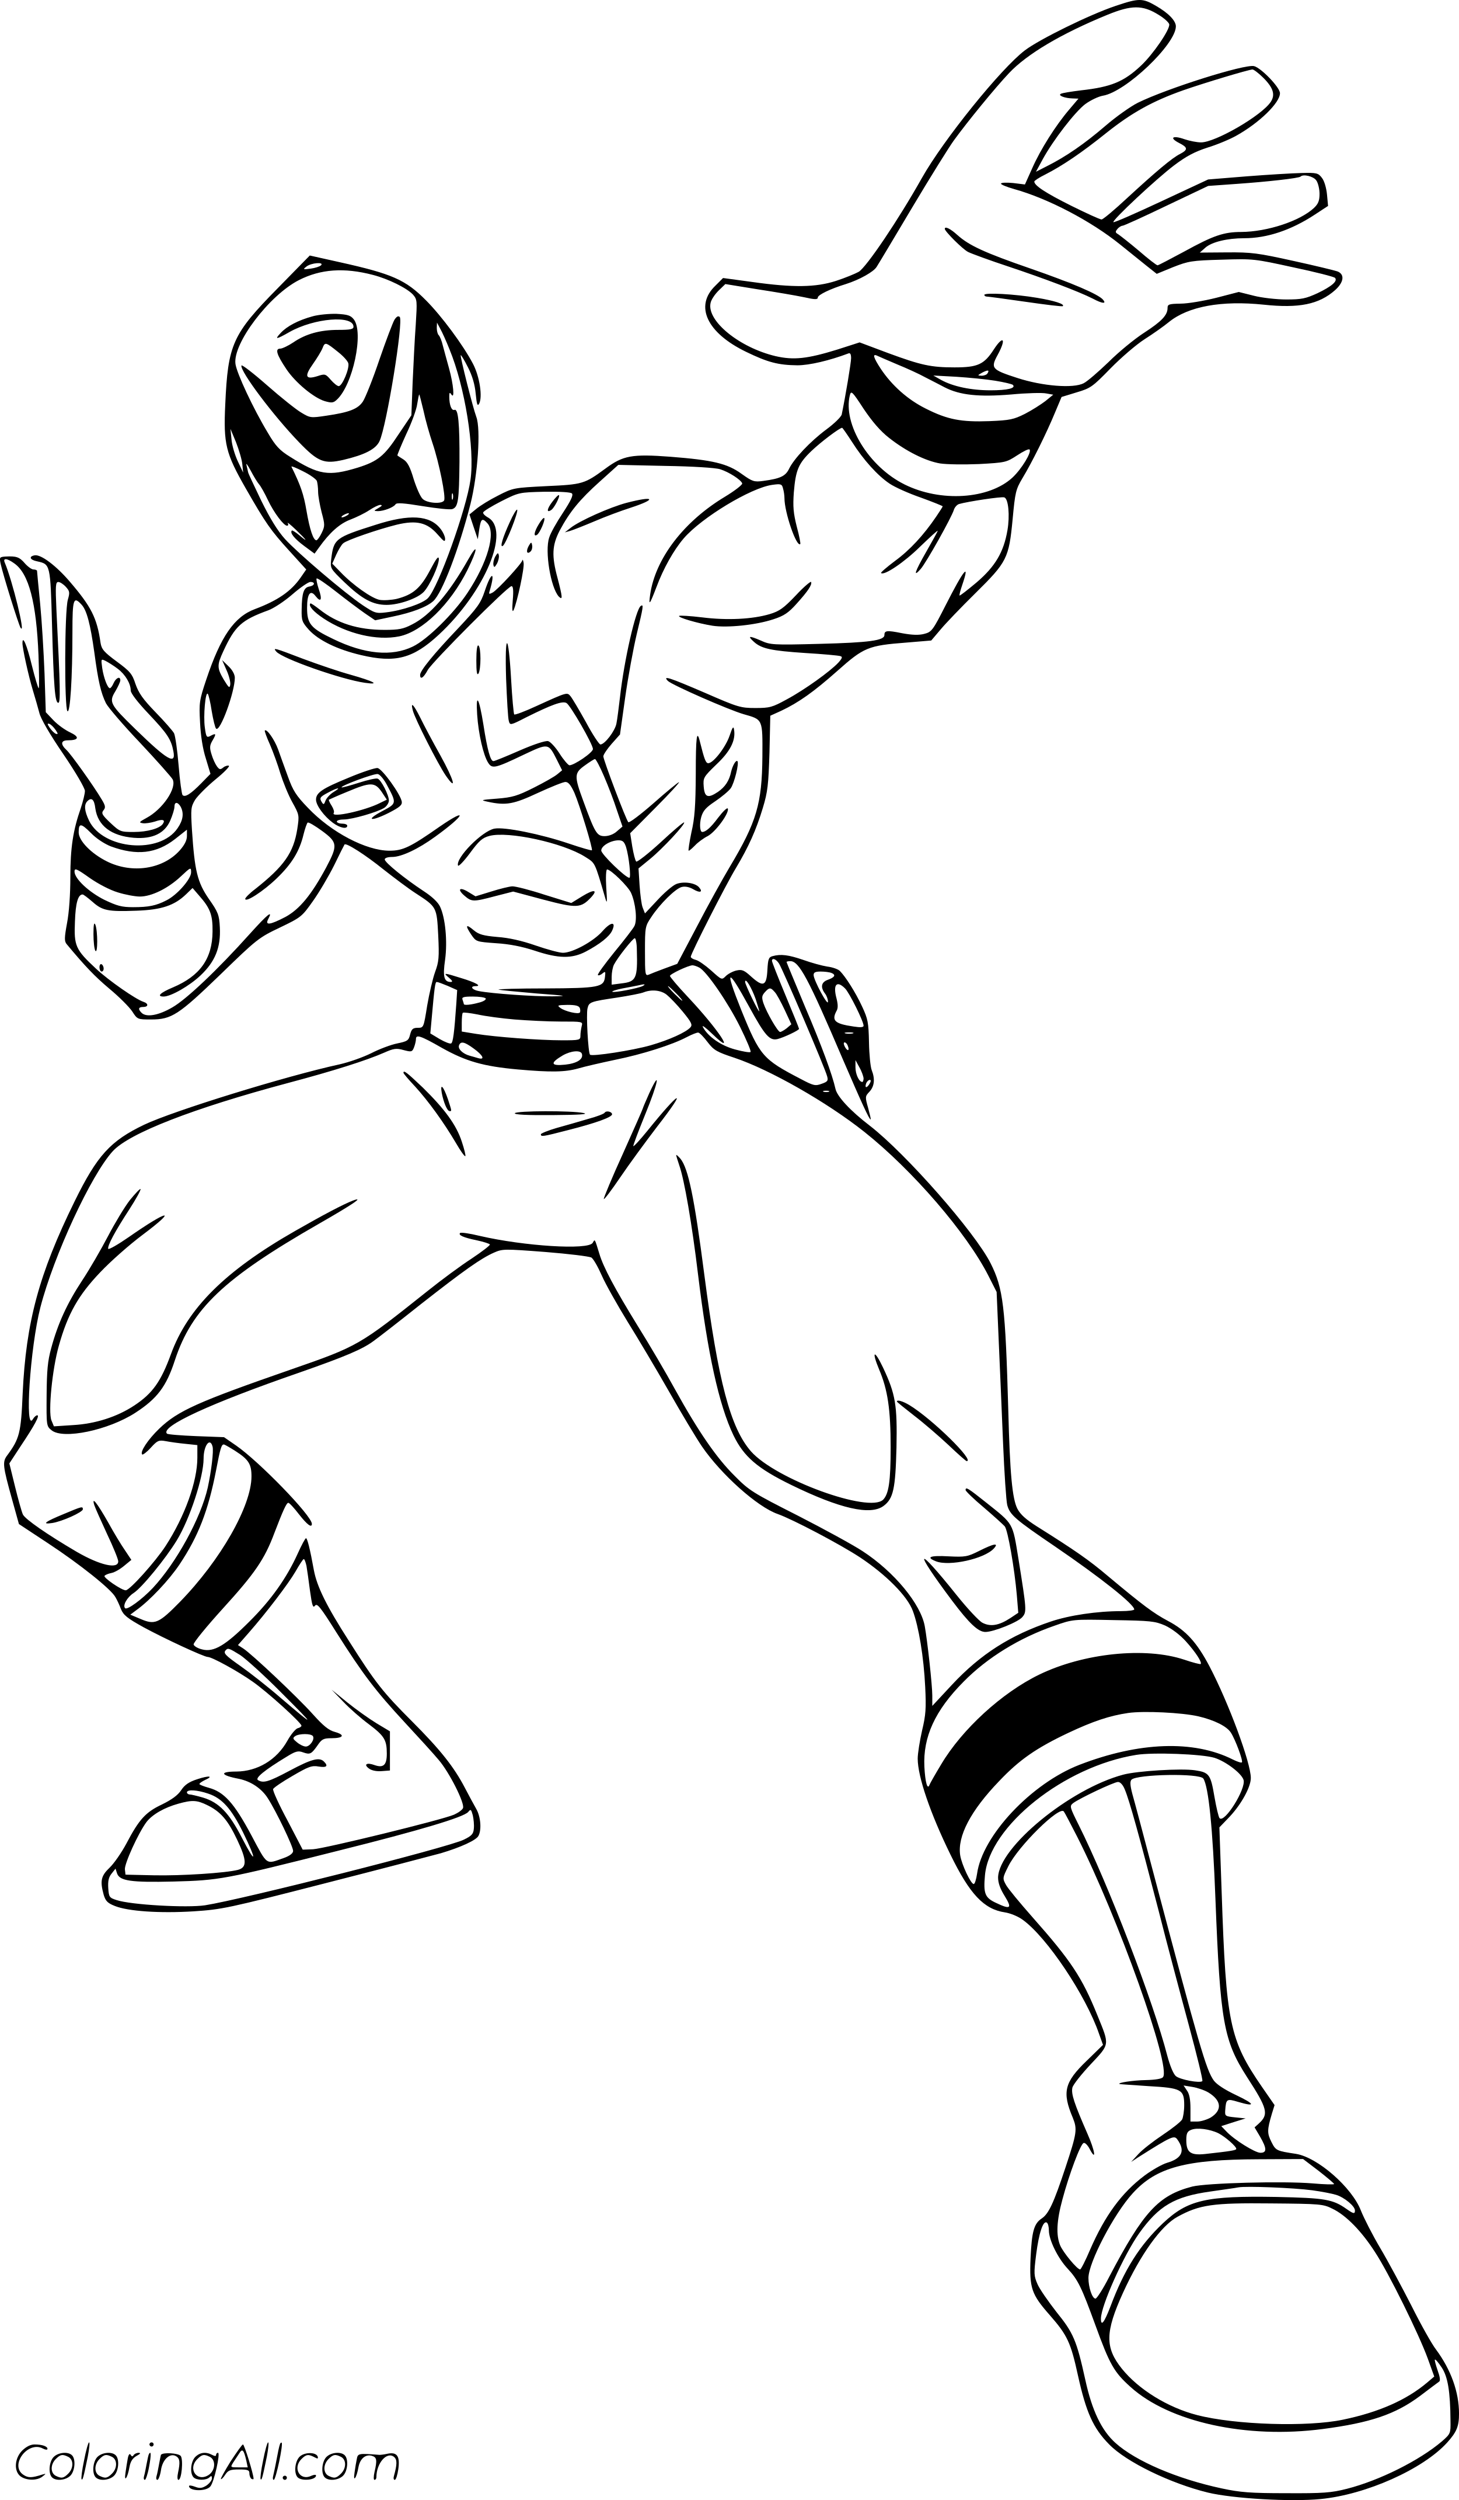 <svg version="1.0" xmlns="http://www.w3.org/2000/svg"
  viewBox="0 0 700.776 1200.061"
 preserveAspectRatio="xMidYMid meet">
<g transform="translate(-0.21,1200.347) scale(0.1,-0.1)"
fill="#000000" stroke="none">
<path d="M5360 11975 c-125 -42 -365 -160 -435 -213 -115 -87 -392 -430 -495
-613 -113 -201 -265 -426 -303 -450 -18 -10 -67 -30 -110 -44 -97 -31 -203
-33 -402 -5 l-140 19 -37 -37 c-101 -97 -41 -226 147 -317 105 -51 155 -64
247 -65 58 0 155 23 245 57 9 4 13 -4 13 -23 0 -22 -27 -183 -45 -270 -3 -12
-36 -44 -74 -72 -78 -58 -156 -141 -179 -189 -17 -35 -42 -47 -124 -58 -44 -6
-52 -3 -104 34 -69 50 -138 66 -341 82 -186 14 -228 6 -312 -56 -102 -75 -110
-77 -285 -85 -156 -8 -159 -8 -231 -45 -40 -20 -87 -49 -105 -64 l-33 -27 20
-60 20 -59 7 48 c8 51 14 56 39 29 42 -46 1 -189 -96 -335 -66 -99 -193 -224
-262 -257 -101 -49 -232 -37 -382 36 -109 52 -126 73 -126 150 0 68 16 89 41
56 26 -33 33 -17 15 34 -8 25 -13 48 -10 51 3 3 46 -26 94 -64 48 -38 110 -84
137 -103 l50 -34 85 18 c92 19 163 46 194 74 43 39 123 248 179 467 35 140 50
358 28 417 -17 46 -79 292 -75 297 2 1 18 -25 35 -59 21 -41 33 -83 37 -127 5
-49 8 -61 16 -48 18 32 3 131 -29 192 -47 90 -152 231 -226 305 -98 99 -163
127 -410 182 l-148 33 -153 -156 c-219 -222 -240 -270 -253 -559 -9 -190 2
-234 98 -402 97 -169 119 -201 211 -302 l80 -88 -27 -39 c-46 -66 -110 -110
-219 -151 -100 -37 -165 -132 -234 -338 -34 -101 -35 -112 -30 -207 3 -63 13
-127 28 -173 l22 -73 -44 -45 c-51 -52 -78 -69 -90 -57 -4 4 -13 68 -19 142
-6 73 -16 143 -22 155 -6 11 -46 57 -89 101 -61 63 -81 92 -96 135 -16 49 -26
61 -90 108 -62 46 -73 59 -78 90 -17 120 -45 174 -148 294 -65 76 -138 131
-168 126 -30 -5 -24 -22 12 -29 63 -14 63 -13 71 -307 8 -293 14 -372 30 -372
11 0 10 66 -9 448 -5 113 -4 132 9 132 8 0 24 -10 36 -23 19 -21 20 -27 10
-62 -16 -54 -17 -520 -2 -535 13 -13 24 158 24 382 0 156 5 172 44 129 25 -27
42 -93 61 -228 19 -142 32 -196 56 -245 11 -21 84 -106 164 -190 79 -84 149
-163 156 -175 22 -41 -47 -144 -126 -186 -35 -19 -37 -22 -17 -25 12 -2 38 2
58 8 37 13 51 9 39 -10 -14 -23 -75 -40 -140 -40 -64 0 -67 1 -113 44 -40 38
-44 46 -33 60 11 13 10 22 -9 53 -38 64 -147 217 -169 237 -29 27 -27 46 7 46
53 0 58 16 11 38 -24 11 -60 37 -80 58 l-37 39 -6 185 c-4 102 -13 253 -21
335 -8 83 -15 153 -15 158 0 4 -8 7 -17 7 -9 0 -28 14 -42 30 -26 30 -40 35
-94 32 -27 -2 -28 -4 -22 -34 12 -55 86 -292 96 -308 26 -40 -39 226 -76 313
-10 23 10 22 46 -4 70 -49 106 -189 116 -441 3 -87 4 -158 1 -158 -3 0 -18 50
-33 110 -24 99 -45 147 -45 106 0 -25 29 -157 50 -226 11 -36 25 -85 31 -108
6 -27 50 -103 115 -198 60 -88 104 -164 104 -177 0 -13 -9 -50 -20 -83 -37
-106 -50 -190 -50 -331 0 -82 -6 -170 -16 -221 -13 -71 -13 -86 -2 -100 90
-108 135 -155 205 -214 46 -38 95 -87 110 -109 25 -39 26 -39 91 -39 99 0 132
22 335 218 172 167 182 175 283 223 102 49 106 52 159 127 30 42 76 120 102
172 25 52 48 97 50 100 8 9 99 -49 186 -119 51 -40 121 -93 157 -116 100 -65
100 -65 107 -202 5 -105 3 -126 -15 -175 -11 -30 -28 -103 -38 -161 -17 -106
-17 -107 -45 -107 -24 0 -30 -6 -37 -32 -7 -29 -13 -33 -62 -43 -30 -6 -86
-27 -125 -47 -38 -19 -106 -43 -150 -53 -262 -57 -801 -224 -940 -290 -163
-78 -226 -147 -335 -369 -171 -348 -233 -579 -249 -921 -8 -190 -15 -217 -74
-297 -24 -32 -22 -50 24 -215 l32 -115 141 -93 c152 -100 301 -219 322 -257 8
-13 20 -39 27 -58 12 -29 30 -44 108 -87 97 -53 291 -143 309 -143 20 0 146
-69 215 -118 72 -50 235 -198 235 -212 0 -4 -8 -10 -18 -12 -10 -3 -33 -30
-50 -61 -51 -91 -143 -146 -244 -147 -84 0 -78 -18 12 -35 57 -12 109 -46 139
-94 41 -64 121 -231 121 -252 0 -11 -15 -23 -42 -33 -91 -32 -79 -41 -159 109
-82 153 -130 207 -204 227 -25 7 -45 15 -45 18 0 4 12 12 26 19 45 20 20 23
-37 4 -40 -13 -60 -27 -77 -53 -16 -24 -45 -45 -92 -68 -78 -37 -109 -70 -171
-188 -23 -43 -59 -95 -80 -115 -42 -40 -47 -64 -29 -130 9 -30 18 -40 53 -54
64 -26 216 -36 379 -26 137 9 165 15 633 135 270 69 519 134 555 144 94 28
169 62 180 83 16 29 11 92 -10 129 -11 19 -35 64 -54 100 -53 102 -119 185
-255 321 -139 139 -175 184 -303 386 -108 168 -153 260 -168 338 -19 105 -32
155 -38 155 -4 0 -22 -34 -40 -74 -53 -117 -128 -223 -232 -326 -115 -115
-171 -148 -226 -134 -22 5 -40 16 -42 24 -1 9 62 86 141 173 153 168 200 236
247 362 41 107 58 145 67 145 5 0 28 -25 51 -55 40 -51 62 -67 62 -46 0 39
-254 300 -364 376 l-58 40 -133 5 c-74 3 -137 8 -141 12 -33 34 208 145 636
293 223 78 303 112 357 152 21 15 123 94 226 176 212 166 289 220 352 248 41
18 49 18 246 3 112 -9 212 -21 222 -27 10 -7 32 -46 50 -87 18 -41 74 -140
123 -220 50 -80 139 -230 199 -335 59 -104 131 -224 159 -265 92 -134 266
-290 364 -324 71 -25 299 -145 395 -208 125 -83 228 -186 254 -258 28 -76 52
-219 59 -364 5 -103 3 -134 -15 -209 -11 -49 -21 -110 -21 -135 0 -86 60 -262
157 -460 93 -191 161 -263 262 -278 26 -4 63 -19 86 -36 116 -84 303 -363 366
-547 l19 -53 -79 -77 c-107 -103 -118 -150 -66 -273 22 -55 20 -72 -35 -238
-57 -172 -81 -223 -114 -245 -38 -25 -48 -63 -54 -191 -6 -144 4 -173 93 -274
84 -96 100 -130 135 -290 39 -176 73 -252 149 -329 82 -85 295 -188 475 -232
121 -29 400 -45 541 -31 219 21 493 144 608 271 46 51 57 78 57 139 0 104 -39
211 -110 307 -21 27 -74 122 -118 210 -45 88 -112 213 -150 277 -38 64 -79
145 -93 180 -43 112 -209 257 -313 273 -92 14 -96 15 -117 57 -21 42 -21 57 2
135 l13 42 -61 88 c-155 225 -172 306 -193 932 l-11 313 50 52 c56 60 101 142
101 185 0 73 -106 359 -198 535 -61 116 -114 174 -200 219 -71 38 -119 74
-288 215 -92 78 -159 124 -342 239 -52 33 -78 56 -93 84 -25 49 -36 167 -44
474 -14 499 -24 584 -85 705 -76 150 -407 526 -580 660 -93 71 -157 140 -165
177 -15 67 -64 202 -147 396 -48 115 -88 211 -88 213 0 2 8 4 18 4 42 0 84
-77 254 -475 89 -206 125 -285 132 -285 2 0 -4 25 -12 55 -15 53 -15 56 6 78
24 26 28 61 11 104 -6 15 -12 75 -13 133 -2 95 -5 112 -33 172 -31 67 -79 143
-107 171 -8 8 -35 18 -61 21 -25 4 -76 18 -115 32 -70 24 -107 29 -147 18 -19
-5 -22 -14 -25 -67 -4 -77 -20 -83 -77 -32 -35 32 -45 36 -72 30 -17 -4 -40
-16 -51 -27 -19 -19 -19 -19 -70 27 -28 25 -61 48 -74 51 -13 3 -24 10 -24 15
0 15 169 347 217 426 61 102 97 182 129 288 24 79 27 112 32 266 l4 177 51 23
c85 40 157 91 271 192 127 113 148 122 331 136 l120 10 45 53 c24 29 99 107
167 174 152 150 161 167 179 356 12 129 15 142 47 196 45 74 116 217 156 314
l32 76 72 22 c68 20 77 27 163 115 50 51 124 115 165 141 41 26 93 63 116 82
93 75 252 104 455 83 169 -18 265 1 343 70 41 37 47 74 13 89 -13 5 -108 28
-213 51 -172 38 -202 42 -320 41 l-130 -1 27 24 c31 27 105 45 186 45 111 0
226 39 339 113 l64 42 -5 54 c-3 32 -13 66 -24 80 -18 24 -25 26 -98 24 -44
-1 -162 -8 -264 -16 l-185 -15 -225 -105 c-124 -58 -227 -103 -230 -100 -8 8
207 209 292 273 57 43 98 65 160 85 46 14 108 40 138 57 110 61 210 158 210
204 0 28 -90 121 -124 130 -45 11 -419 -107 -559 -176 -34 -17 -105 -67 -157
-112 -99 -85 -189 -147 -279 -192 l-53 -27 33 61 c50 91 154 226 204 264 25
18 62 36 84 40 109 17 351 247 351 333 0 27 -36 64 -95 98 -65 38 -82 38 -195
0z m206 -42 c27 -16 50 -37 52 -46 5 -24 -78 -145 -136 -199 -82 -77 -143
-102 -286 -118 -49 -6 -93 -13 -99 -17 -14 -8 19 -21 57 -22 l28 -1 -44 -52
c-65 -76 -139 -193 -178 -282 l-35 -78 -57 7 c-32 3 -58 2 -58 -3 0 -5 28 -16
63 -26 162 -45 369 -153 509 -266 45 -36 102 -82 128 -103 l48 -38 78 32 c74
29 89 32 234 36 153 5 157 4 345 -37 105 -22 194 -45 199 -50 15 -15 -15 -41
-84 -74 -57 -26 -76 -30 -150 -30 -47 0 -117 8 -156 18 l-72 18 -108 -28 c-60
-15 -137 -28 -171 -28 -56 -1 -63 -3 -63 -21 0 -34 -28 -64 -113 -119 -45 -29
-122 -92 -170 -140 -49 -47 -103 -94 -120 -102 -49 -26 -198 -14 -318 25 -124
40 -130 47 -95 111 42 77 28 97 -18 27 -47 -73 -77 -87 -189 -87 -113 0 -160
10 -320 69 l-136 51 -109 -35 c-143 -44 -208 -51 -295 -31 -173 41 -331 169
-312 255 3 16 21 42 38 59 l33 32 154 -25 c85 -13 185 -30 223 -38 53 -12 67
-12 67 -2 0 13 60 42 135 65 66 21 134 59 148 83 8 12 85 141 172 287 87 146
177 290 199 320 67 92 197 251 265 323 86 91 249 188 471 279 117 48 170 48
246 1z m504 -303 c48 -48 58 -81 36 -115 -43 -66 -266 -195 -335 -195 -20 0
-55 7 -79 15 -56 20 -76 8 -28 -17 44 -22 45 -33 7 -53 -39 -19 -119 -87 -256
-213 -60 -56 -115 -102 -122 -102 -8 0 -73 30 -146 66 -124 62 -177 97 -177
116 0 4 24 20 53 34 82 42 173 103 295 201 121 96 220 151 367 203 100 35 313
99 333 100 6 0 30 -18 52 -40z m254 -492 c9 -12 16 -42 16 -65 0 -33 -6 -48
-27 -68 -68 -63 -224 -114 -349 -115 -84 0 -134 -17 -274 -94 -67 -36 -124
-66 -128 -66 -5 0 -45 31 -90 70 -45 38 -90 73 -99 79 -14 8 -15 12 -4 25 7 9
19 16 25 16 6 0 101 43 211 96 l200 95 140 10 c143 10 297 27 304 35 13 13 62
1 75 -18z m-4780 -408 c-6 -6 -28 -13 -50 -16 -37 -5 -38 -4 -20 10 22 18 87
23 70 6z m249 -46 c74 -19 165 -64 193 -95 20 -23 20 -30 13 -144 -5 -66 -11
-191 -15 -278 l-6 -157 -62 -92 c-68 -104 -100 -129 -195 -159 -141 -43 -187
-36 -326 52 -50 31 -69 51 -107 116 -70 116 -149 285 -155 330 -13 98 162 329
305 402 104 53 217 61 355 25z m368 -357 c74 -179 122 -477 101 -626 -20 -143
-154 -515 -204 -568 -24 -26 -124 -60 -202 -69 -48 -6 -55 -3 -111 34 -89 60
-313 251 -374 318 -36 40 -72 99 -114 184 -33 69 -62 130 -63 136 -1 6 -5 22
-8 35 -4 13 5 2 20 -26 14 -27 33 -58 41 -67 8 -9 27 -43 42 -75 29 -61 76
-123 92 -123 6 0 7 6 3 13 -4 6 14 -8 40 -33 53 -51 61 -64 15 -25 -17 14 -33
24 -35 22 -11 -11 13 -40 59 -74 l50 -37 21 29 c52 73 100 115 150 134 29 11
70 31 91 45 21 14 45 26 54 26 11 -1 8 -5 -9 -15 -24 -14 -24 -14 -3 -15 28 0
76 18 85 33 5 8 39 6 130 -9 68 -11 132 -18 143 -14 28 10 32 41 34 226 1 186
-6 257 -24 250 -14 -5 -25 23 -25 64 0 20 2 22 10 10 17 -26 10 49 -11 125
-11 39 -24 88 -30 110 -5 22 -14 44 -20 50 -5 5 -9 20 -9 35 l1 25 16 -30 c9
-16 29 -60 44 -98z m2149 -72 c47 -19 108 -47 135 -62 28 -14 70 -36 95 -49
72 -37 163 -47 319 -34 74 7 150 9 168 5 l34 -6 -38 -31 c-21 -16 -65 -44 -98
-61 -54 -27 -72 -31 -170 -35 -136 -5 -201 7 -306 60 -87 43 -164 112 -217
192 -34 52 -40 72 -19 63 6 -3 50 -22 97 -42z m435 -44 c-3 -6 -16 -11 -28
-11 -21 1 -21 1 3 15 27 14 36 13 25 -4z m37 -35 c43 -7 81 -16 85 -20 16 -16
-26 -26 -107 -26 -93 0 -180 18 -238 50 l-37 21 110 -6 c61 -4 145 -12 187
-19z m-510 -274 c81 -64 175 -111 245 -123 33 -5 114 -6 188 -3 127 7 131 8
183 42 29 19 55 32 59 28 12 -12 -38 -94 -82 -135 -113 -104 -345 -119 -518
-33 -172 85 -297 290 -263 428 6 24 11 20 67 -66 42 -62 80 -106 121 -138z
m-2236 131 c9 -43 29 -114 44 -158 31 -92 65 -259 55 -274 -10 -18 -81 -13
-102 7 -11 9 -30 52 -44 96 -17 58 -30 82 -49 94 -14 9 -27 17 -29 19 -2 1 17
47 42 102 26 54 50 120 53 145 4 25 8 46 10 46 1 0 10 -35 20 -77z m2058 -150
c55 -87 124 -163 181 -201 25 -17 92 -47 150 -67 58 -21 105 -40 105 -42 0 -2
-14 -24 -31 -49 -61 -90 -128 -162 -198 -213 -40 -30 -70 -56 -67 -58 14 -14
111 51 188 127 49 47 86 81 84 75 -2 -6 -27 -51 -55 -100 -55 -96 -65 -126
-27 -83 26 29 150 250 160 285 4 12 15 24 24 27 41 12 206 37 218 32 20 -7 27
-88 15 -158 -18 -105 -59 -174 -148 -250 -43 -36 -80 -65 -82 -63 -2 2 4 25
13 51 38 111 8 75 -80 -98 -61 -120 -67 -128 -102 -137 -26 -7 -58 -6 -107 3
-74 15 -85 13 -85 -9 0 -26 -74 -36 -310 -42 -226 -6 -238 -5 -284 16 -56 24
-65 23 -33 -6 36 -33 82 -43 247 -54 85 -5 161 -12 169 -15 11 -3 8 -11 -10
-31 -39 -42 -163 -131 -247 -176 -71 -39 -83 -42 -152 -42 -71 0 -84 4 -242
73 -170 73 -205 85 -178 57 21 -20 292 -139 365 -160 92 -26 90 -22 89 -203
-2 -226 -27 -313 -157 -530 -34 -57 -105 -185 -157 -285 l-95 -180 -60 -22
c-33 -12 -68 -26 -77 -30 -17 -7 -18 2 -18 112 0 116 1 121 30 164 41 63 117
138 147 145 16 4 36 0 55 -11 32 -19 48 -14 28 9 -18 22 -75 30 -110 16 -17
-7 -57 -41 -90 -77 l-60 -64 -11 28 c-6 15 -12 64 -15 108 l-5 80 55 45 c60
49 171 168 164 176 -3 2 -54 -41 -113 -96 -60 -55 -113 -96 -117 -92 -5 5 -13
37 -19 72 l-10 64 123 124 c68 68 118 123 111 121 -6 -2 -62 -48 -123 -102
-62 -54 -116 -95 -120 -90 -11 11 -120 299 -120 316 0 8 18 35 40 60 l40 45
25 178 c14 99 39 234 55 302 33 136 34 146 20 137 -24 -15 -80 -259 -100 -438
-6 -50 -13 -107 -17 -126 -6 -35 -56 -101 -77 -101 -6 0 -38 48 -70 108 -33
59 -66 115 -74 124 -16 19 -15 20 -162 -47 -56 -26 -104 -44 -108 -41 -3 4
-10 80 -15 169 -13 230 -31 231 -24 2 4 -99 9 -190 13 -202 6 -22 7 -22 85 18
121 60 172 79 192 68 19 -11 127 -198 127 -221 0 -17 -90 -78 -113 -78 -6 1
-28 26 -47 56 -19 30 -44 57 -55 60 -13 3 -68 -15 -137 -45 -64 -28 -120 -51
-126 -51 -14 0 -29 52 -48 175 -21 131 -37 157 -30 48 6 -92 30 -196 53 -231
19 -30 33 -27 171 39 119 56 118 56 159 -25 l25 -50 -23 -19 c-13 -11 -64 -40
-114 -65 -78 -39 -101 -46 -175 -52 -79 -6 -82 -7 -45 -15 88 -19 124 -12 242
43 61 28 120 52 131 52 14 0 26 -15 43 -52 25 -58 90 -270 84 -276 -2 -2 -51
12 -110 32 -136 46 -310 81 -358 72 -59 -11 -187 -141 -175 -177 2 -7 28 20
57 59 44 60 60 74 94 83 90 24 353 -33 459 -100 50 -32 45 -20 98 -201 8 -28
9 -17 4 53 -3 49 -1 87 4 87 18 0 100 -80 115 -112 22 -49 31 -132 16 -160 -6
-12 -50 -69 -97 -126 -46 -57 -82 -106 -78 -109 3 -3 13 0 22 8 14 11 15 10
12 -16 -5 -50 -28 -55 -288 -56 -129 0 -230 -3 -223 -6 7 -2 88 -10 180 -18
149 -11 158 -13 78 -14 -88 -1 -288 13 -352 25 -34 6 -46 24 -16 24 31 0 -1
18 -71 39 -83 26 -87 26 -57 1 16 -14 19 -20 8 -20 -32 0 -39 25 -27 107 12
89 1 201 -24 254 -10 22 -39 49 -79 75 -91 60 -186 137 -187 152 0 7 14 12 36
12 44 0 125 38 206 97 144 104 162 145 21 48 -140 -98 -176 -115 -240 -115
-112 0 -280 88 -392 206 -57 59 -72 83 -96 150 -16 43 -37 102 -47 130 -17 47
-55 101 -64 91 -2 -2 9 -33 25 -68 15 -35 38 -98 50 -139 13 -41 38 -103 57
-137 34 -61 34 -63 24 -129 -18 -114 -63 -178 -202 -288 -27 -20 -48 -42 -48
-47 0 -20 88 37 151 98 73 70 110 131 129 211 7 28 16 54 20 57 4 3 35 -15 69
-40 75 -55 76 -69 20 -175 -71 -132 -128 -201 -196 -238 -73 -38 -99 -42 -83
-11 25 47 -2 25 -86 -68 -157 -175 -306 -316 -374 -355 -67 -39 -125 -49 -148
-26 -18 18 -15 28 8 28 26 0 26 17 0 25 -36 12 -165 101 -227 159 -98 91 -106
109 -101 225 3 91 15 131 37 131 4 0 25 -16 47 -35 48 -43 75 -48 211 -43 121
4 183 25 239 79 l31 30 31 -36 c54 -61 66 -93 65 -173 -1 -130 -60 -213 -190
-268 -62 -26 -80 -44 -45 -44 35 0 124 51 177 101 71 67 98 135 93 231 -3 60
-8 73 -53 137 -55 80 -68 134 -81 332 -6 100 -5 109 15 143 13 20 57 64 98 98
42 34 71 64 64 66 -6 2 -19 -2 -27 -9 -14 -11 -18 -10 -30 6 -8 11 -20 37 -26
58 -10 32 -9 43 6 68 18 31 16 35 -13 19 -16 -8 -19 -4 -25 41 -8 56 3 175 14
162 4 -4 13 -42 19 -83 7 -41 16 -79 21 -84 19 -19 90 176 90 244 0 16 -12 38
-30 55 l-31 30 21 -48 c12 -26 20 -58 18 -70 -3 -19 -7 -15 -31 24 -33 56 -33
70 -2 137 56 121 87 149 216 196 25 9 77 43 115 76 38 33 77 60 87 60 25 0 21
-18 -5 -22 -27 -4 -36 -31 -37 -110 -1 -53 2 -61 35 -98 46 -50 135 -94 250
-121 165 -39 250 -17 374 98 222 206 346 503 235 563 -14 8 -24 18 -22 24 2 6
41 30 88 54 84 42 84 42 206 45 75 1 126 -2 132 -8 8 -8 -5 -35 -43 -93 -30
-45 -60 -98 -66 -119 -22 -65 7 -240 46 -283 20 -20 18 -3 -6 89 -29 107 -26
157 10 227 48 90 96 149 192 235 l90 81 226 -5 c131 -2 242 -9 263 -16 42 -13
101 -51 106 -68 2 -6 -35 -35 -83 -64 -198 -119 -334 -297 -359 -469 -8 -57
-3 -51 30 35 33 89 83 178 131 234 86 100 323 243 425 257 42 6 47 4 52 -17 4
-13 7 -34 7 -47 0 -68 58 -237 76 -220 2 3 -5 40 -17 84 -16 64 -19 95 -14
164 9 108 22 139 86 200 44 42 134 110 146 110 2 0 23 -30 47 -67z m-2928
-108 l4 -40 -26 55 c-14 30 -28 77 -30 105 l-5 50 27 -65 c14 -36 28 -83 30
-105z m358 -80 c3 -9 6 -32 6 -52 0 -19 8 -63 17 -99 16 -59 16 -66 0 -99 -9
-19 -21 -35 -25 -35 -15 0 -32 50 -48 143 -13 77 -28 121 -72 210 -2 5 23 -5
56 -22 33 -16 62 -37 66 -46z m653 -87 c-3 -7 -5 -2 -5 12 0 14 2 19 5 13 2
-7 2 -19 0 -25z m-507 -78 c-8 -5 -19 -10 -25 -10 -5 0 -3 5 5 10 8 5 20 10
25 10 6 0 3 -5 -5 -10z m-1102 -737 c36 -27 62 -71 62 -104 0 -13 32 -55 85
-111 91 -96 109 -123 120 -181 13 -67 -29 -43 -183 107 -121 118 -128 129 -96
181 13 22 24 46 24 53 0 21 -20 13 -32 -13 -6 -14 -14 -25 -18 -25 -11 0 -30
50 -37 97 -6 45 -6 45 18 33 13 -7 39 -23 57 -37z m-299 -293 c12 -18 13 -22
2 -19 -8 3 -21 16 -30 29 -12 18 -13 22 -2 19 8 -3 21 -16 30 -29z m2634 -222
c20 -46 48 -119 62 -163 l27 -79 -27 -23 c-15 -14 -39 -23 -59 -23 -37 0 -46
15 -102 168 -45 122 -44 135 8 172 22 16 44 30 48 30 4 0 24 -37 43 -82z
m-2443 -155 c12 -83 76 -132 185 -141 90 -7 148 21 175 83 11 26 20 55 20 66
0 25 16 24 30 0 16 -31 12 -64 -15 -103 -85 -126 -357 -103 -425 36 -23 48
-25 77 -8 94 20 20 33 8 38 -35z m74 -182 c125 -46 219 -35 309 35 l57 45 0
-30 c0 -21 -11 -43 -35 -70 -81 -90 -228 -112 -348 -53 -77 38 -137 100 -137
140 0 46 11 45 59 -3 26 -27 65 -52 95 -64z m2475 -3 c14 -45 25 -148 16 -148
-18 0 -135 113 -135 131 0 22 44 48 82 49 21 0 28 -6 37 -32z m-2441 -218 c35
-11 83 -20 106 -20 56 0 135 39 196 96 49 46 50 46 50 20 0 -32 -68 -110 -120
-135 -49 -25 -84 -32 -159 -32 -54 0 -76 6 -137 35 -76 38 -144 102 -144 136
0 18 10 14 72 -30 41 -29 99 -59 136 -70z m2493 -277 c4 -137 -3 -152 -75
-160 l-46 -6 0 37 c0 21 5 47 11 59 18 35 91 127 100 127 5 0 10 -26 10 -57z
m683 -65 c18 -28 223 -506 231 -541 6 -21 2 -26 -27 -36 -30 -11 -39 -9 -101
24 -181 94 -195 110 -284 329 -82 204 -68 210 38 16 76 -139 98 -163 136 -154
31 8 103 42 103 49 0 3 -29 75 -65 161 -36 86 -65 160 -65 165 0 17 20 9 34
-13z m-383 -19 c35 -18 138 -168 196 -285 31 -63 54 -117 50 -120 -3 -4 -37 2
-74 12 -68 18 -131 62 -155 108 -6 12 15 -4 46 -34 120 -116 28 23 -117 177
-48 51 -87 97 -87 102 0 9 87 50 108 51 7 0 22 -5 33 -11z m633 -25 c24 -9 19
-21 -14 -33 -33 -11 -39 -35 -15 -67 8 -10 14 -28 14 -39 0 -24 -68 102 -69
128 0 13 8 17 34 17 19 0 41 -3 50 -6z m-362 -127 c9 -29 17 -54 17 -57 0 -13
-68 127 -68 140 0 24 31 -26 51 -83z m-1479 64 l45 -20 -4 -63 c-10 -144 -16
-188 -25 -193 -5 -3 -29 6 -55 21 l-45 27 6 66 c14 157 17 181 25 181 5 0 29
-9 53 -19z m937 0 c-19 -11 -140 -34 -147 -28 -2 3 19 10 49 16 29 5 62 12 73
14 33 8 41 7 25 -2z m971 -12 c21 -21 89 -158 89 -179 0 -8 -15 -9 -47 -4 -91
13 -108 28 -83 75 8 13 7 32 0 60 -18 67 1 88 41 48z m-811 -24 c19 -19 32
-35 29 -35 -3 0 -20 16 -39 35 -19 19 -32 35 -29 35 3 0 20 -16 39 -35z m473
7 c9 -9 30 -48 48 -86 l32 -69 -22 -19 c-13 -10 -27 -18 -32 -18 -11 0 -65 94
-80 138 -9 28 -8 36 7 53 21 23 27 24 47 1z m-519 -13 c15 -12 50 -48 77 -81
41 -50 48 -63 38 -75 -20 -24 -102 -61 -192 -87 -83 -24 -282 -55 -291 -45 -9
9 -19 195 -12 222 7 31 14 33 142 52 58 9 115 20 127 25 38 15 83 11 111 -11z
m-869 -18 c3 -6 -11 -15 -32 -20 -39 -11 -73 -14 -73 -7 0 2 -3 11 -6 20 -5
13 3 16 49 16 31 0 58 -4 62 -9z m452 -46 c3 -9 3 -18 0 -22 -9 -9 -71 6 -93
22 -17 13 -15 14 34 15 38 0 54 -4 59 -15z m-314 -55 c62 -5 161 -10 221 -10
107 0 108 0 102 -22 -3 -13 -6 -33 -6 -45 0 -22 -3 -23 -89 -23 -107 0 -321
16 -413 31 l-68 11 0 42 c0 24 2 45 5 48 3 3 35 -1 71 -8 36 -8 116 -19 177
-24z m928 -109 c30 -39 44 -47 129 -75 170 -57 444 -213 623 -355 233 -185
493 -487 597 -692 l39 -77 10 -233 c6 -129 15 -351 21 -494 6 -143 15 -276 20
-296 13 -47 37 -68 230 -199 217 -148 380 -277 380 -302 0 -4 -28 -8 -62 -8
-117 0 -250 -20 -339 -50 -193 -65 -337 -156 -475 -304 l-94 -101 0 50 c0 49
-23 259 -36 332 -19 107 -147 262 -299 361 -44 29 -183 105 -310 170 -217 110
-234 120 -305 192 -86 85 -173 211 -286 415 -42 77 -123 215 -180 306 -109
177 -164 280 -183 344 -23 75 -21 72 -32 53 -20 -36 -330 -16 -542 33 -49 12
-91 18 -95 14 -10 -10 16 -22 80 -35 32 -7 61 -16 63 -20 2 -4 -37 -34 -88
-68 -51 -33 -146 -103 -212 -156 -328 -261 -332 -264 -655 -376 -449 -156
-543 -198 -633 -284 -54 -52 -94 -112 -82 -124 3 -3 22 11 41 32 32 35 38 38
72 32 20 -4 63 -10 95 -13 l57 -6 0 -61 c0 -113 -60 -281 -153 -424 -49 -75
-172 -212 -191 -212 -20 0 -107 60 -102 69 3 5 18 11 33 14 16 3 43 19 62 35
l34 28 -30 45 c-17 24 -54 85 -82 136 -53 93 -80 127 -66 82 4 -13 32 -75 61
-138 30 -63 54 -122 54 -132 0 -39 -88 -19 -200 46 -140 82 -247 156 -258 179
-6 13 -23 74 -38 135 l-27 110 55 84 c67 100 92 147 79 147 -6 0 -14 -8 -20
-17 -42 -75 -14 344 35 535 65 251 245 638 348 750 79 86 384 205 841 327 222
59 376 108 463 146 45 20 58 22 93 12 38 -10 41 -9 50 14 5 13 9 31 9 39 0 23
21 17 124 -42 116 -65 199 -89 366 -104 158 -14 226 -13 290 5 30 9 109 27
175 41 134 27 277 73 345 109 25 13 50 23 56 22 7 -1 27 -22 45 -46z m697 42
c-10 -2 -26 -2 -35 0 -10 3 -2 5 17 5 19 0 27 -2 18 -5z m-1820 -73 c44 -32
55 -55 22 -46 -11 3 -30 9 -42 12 -33 9 -58 33 -51 50 8 21 26 17 71 -16z
m1796 14 c10 -25 -1 -29 -14 -5 -6 12 -7 21 -1 21 5 0 12 -7 15 -16z m-1277
-39 c8 -26 -24 -46 -81 -52 -70 -7 -73 8 -10 45 39 22 85 26 91 7z m1353 -117
c0 -10 -3 -18 -6 -18 -16 0 -33 38 -33 70 l0 35 19 -35 c11 -19 19 -43 20 -52z
m28 -28 c-14 -22 -24 -19 -15 5 4 8 11 15 17 15 6 0 6 -7 -2 -20z m-195 -37
c-7 -2 -19 -2 -25 0 -7 3 -2 5 12 5 14 0 19 -2 13 -5z m-2960 -1703 c6 -22 -6
-118 -23 -197 -33 -146 -151 -361 -264 -482 -51 -54 -123 -107 -133 -97 -13
13 10 53 41 73 39 25 154 165 208 254 62 102 128 303 128 391 0 63 31 104 43
58z m109 -21 c64 -41 78 -63 78 -122 0 -142 -148 -402 -344 -603 -101 -103
-120 -111 -188 -82 l-50 21 28 21 c65 46 159 146 209 221 90 135 137 256 175
451 20 106 26 124 37 124 4 0 28 -14 55 -31z m342 -551 c3 -18 11 -72 17 -120
10 -71 14 -85 24 -72 10 14 26 -6 104 -130 126 -199 187 -279 327 -430 65 -70
139 -151 163 -180 51 -59 126 -208 117 -231 -3 -9 -23 -23 -43 -32 -61 -26
-623 -163 -677 -166 l-50 -2 -73 140 c-41 76 -72 144 -69 151 2 6 44 35 93 63
77 45 93 51 126 45 38 -6 47 2 25 24 -22 22 -60 12 -163 -43 -103 -55 -128
-62 -154 -46 -15 10 34 49 136 111 45 28 57 31 81 22 34 -12 40 -8 71 36 19
28 28 32 66 32 57 0 66 16 16 30 -30 8 -55 28 -108 87 -72 80 -291 287 -333
314 l-25 16 50 57 c87 99 192 237 227 297 18 32 36 59 39 59 4 0 9 -15 13 -32z
m4124 -287 c32 -15 71 -44 100 -76 46 -51 79 -101 71 -109 -2 -2 -38 7 -79 21
-186 62 -483 32 -697 -72 -179 -87 -370 -262 -470 -430 -29 -48 -54 -92 -56
-98 -10 -28 -21 10 -25 86 -7 143 51 270 188 408 114 116 269 211 437 269 88
31 88 31 283 27 179 -3 199 -5 248 -26z m-4442 -142 c27 -18 117 -99 199 -182
165 -165 165 -168 -3 -25 -62 54 -149 122 -193 153 -77 54 -86 64 -72 78 10
11 16 9 69 -24z m4602 -294 c77 -18 137 -48 156 -78 21 -32 60 -136 53 -143
-3 -3 -22 3 -44 14 -187 94 -450 85 -737 -26 -231 -90 -466 -340 -491 -523 -4
-27 -11 -49 -16 -49 -14 0 -58 94 -65 138 -14 91 50 214 188 357 96 101 176
157 330 230 121 57 200 83 288 96 75 11 260 2 338 -16z m-4253 -95 c10 -15
-14 -50 -34 -50 -10 0 -29 9 -42 20 -21 17 -22 21 -9 30 19 13 77 13 85 0z
m4330 -104 c54 -17 130 -74 140 -106 13 -42 -91 -209 -115 -184 -5 5 -16 52
-25 104 -18 106 -25 116 -93 126 -67 10 -278 -3 -345 -21 -256 -68 -597 -348
-601 -493 0 -26 9 -53 32 -90 37 -60 28 -66 -45 -31 -50 24 -58 44 -50 131 21
236 381 523 727 578 80 13 315 4 375 -14z m-53 -100 c25 -39 45 -235 58 -578
23 -590 39 -679 152 -855 98 -151 105 -178 57 -222 l-21 -19 26 -44 c33 -57
34 -78 2 -78 -26 0 -127 63 -164 103 l-24 25 59 19 58 18 -50 5 c-48 5 -50 6
-48 34 4 55 7 57 63 40 85 -25 80 -10 -11 33 -55 26 -93 51 -107 70 -37 52
-68 160 -293 1008 -45 171 -89 336 -98 367 -11 42 -12 61 -4 69 26 26 329 32
345 5z m-377 -53 c22 -52 69 -222 160 -573 41 -162 108 -413 147 -557 39 -145
69 -266 65 -269 -11 -11 -107 7 -127 24 -12 10 -28 49 -41 97 -67 260 -283
823 -426 1109 -43 86 -44 90 -27 104 30 23 197 102 216 102 11 0 24 -14 33
-37z m-4403 -19 c67 -22 111 -72 168 -187 67 -137 63 -159 -5 -27 -62 121
-111 172 -188 195 -28 8 -57 15 -64 15 -7 0 -13 5 -13 10 0 15 50 12 102 -6z
m-5 -55 c64 -31 99 -71 144 -166 47 -99 48 -133 4 -145 -59 -15 -273 -29 -405
-26 l-135 3 -3 25 c-3 27 65 176 104 228 28 36 85 69 154 88 65 18 88 17 137
-7z m1281 -113 c-2 -26 -11 -35 -48 -53 -74 -37 -1060 -286 -1243 -315 -87
-13 -356 2 -425 25 -35 11 -37 15 -40 58 -2 33 2 52 16 69 l19 24 7 -22 c12
-37 65 -45 272 -40 220 6 240 9 795 149 389 97 599 160 620 185 12 15 14 13
22 -16 4 -18 7 -46 5 -64z m2898 -39 c195 -384 453 -1105 412 -1154 -6 -8 -37
-13 -82 -14 -61 -1 -141 -13 -126 -19 3 -1 65 -5 138 -10 159 -9 172 -16 172
-92 0 -27 -5 -58 -10 -68 -6 -11 -48 -44 -93 -74 -45 -30 -98 -71 -117 -92
l-35 -38 35 23 c160 101 172 106 187 85 39 -54 23 -91 -49 -112 -24 -7 -73
-35 -108 -61 -111 -83 -191 -193 -262 -356 -22 -52 -44 -95 -48 -95 -14 0 -82
82 -96 116 -20 49 -17 117 11 220 32 120 87 267 102 271 6 3 20 -11 29 -29 34
-64 25 -7 -11 74 -63 144 -79 191 -72 221 4 15 44 65 88 112 93 99 91 90 32
235 -74 183 -127 262 -311 470 -61 69 -119 139 -128 156 -17 31 -17 33 11 89
47 96 247 293 267 263 5 -7 34 -62 64 -121z m631 -1228 c63 -39 66 -85 10
-120 -18 -10 -47 -19 -64 -19 l-33 0 0 63 c0 42 -5 70 -17 86 l-16 24 43 -7
c24 -4 59 -16 77 -27z m47 -195 c33 -17 86 -63 86 -75 0 -7 -24 -11 -151 -25
-69 -7 -89 8 -89 67 0 32 5 42 23 49 28 12 89 4 131 -16z m482 -181 c41 -32
74 -60 74 -63 0 -3 -46 -2 -102 3 -144 12 -509 2 -579 -15 -162 -42 -235 -120
-400 -435 -29 -57 -59 -103 -65 -103 -16 0 -34 54 -34 99 0 74 123 309 213
407 113 124 253 162 605 163 l213 1 75 -57z m-31 -93 c44 -6 96 -16 115 -22
39 -12 90 -54 90 -75 0 -18 -7 -16 -40 7 -66 47 -104 53 -336 58 -340 6 -427
-14 -546 -126 -112 -106 -186 -223 -252 -399 -30 -78 -46 -99 -46 -59 0 61
110 306 184 410 94 132 170 176 341 200 61 9 121 17 135 20 38 7 265 -2 355
-14z m98 -89 c64 -31 138 -106 203 -207 66 -100 211 -394 254 -512 l31 -86
-33 -28 c-99 -84 -232 -143 -405 -179 -170 -36 -519 -25 -701 22 -140 36 -280
122 -361 222 -82 102 -81 176 5 365 84 184 183 322 262 365 106 58 170 67 447
64 241 -2 252 -3 298 -26z m-1363 -104 c0 -45 43 -133 90 -183 50 -54 66 -87
134 -273 68 -187 89 -224 167 -294 187 -170 559 -251 924 -203 230 30 350 71
468 159 45 34 86 65 92 69 6 5 3 24 -8 54 -9 26 -15 49 -13 51 3 3 17 -14 33
-38 29 -44 41 -114 42 -256 1 -60 0 -62 -41 -98 -108 -92 -300 -188 -457 -228
-75 -19 -113 -22 -291 -21 -174 0 -221 4 -310 23 -215 46 -413 131 -510 218
-67 60 -113 156 -145 303 -42 190 -57 225 -138 325 -39 50 -81 110 -91 133
-18 41 -19 51 -7 145 13 101 33 163 51 152 6 -4 10 -21 10 -38z M4540 10905
c0 -12 86 -98 112 -111 16 -8 103 -40 194 -70 171 -57 338 -120 405 -154 47
-25 67 -26 49 -5 -22 26 -148 80 -350 150 -220 76 -293 110 -349 160 -34 31
-61 44 -61 30z M4730 10588 c0 -4 5 -8 11 -8 6 0 90 -11 186 -25 97 -14 178
-24 180 -21 10 10 -40 26 -124 40 -106 18 -253 26 -253 14z M1503 10485 c-69
-19 -122 -47 -152 -79 -32 -34 -23 -33 42 4 119 67 307 82 307 25 0 -12 -16
-15 -73 -15 -87 0 -156 -19 -216 -60 -24 -16 -53 -30 -63 -30 -26 0 -17 -29
30 -99 43 -64 131 -137 184 -153 32 -9 41 -9 57 6 78 70 132 325 82 387 -15
19 -30 23 -82 26 -35 1 -88 -4 -116 -12z m124 -172 c23 -18 45 -42 48 -53 7
-24 -29 -110 -46 -110 -7 0 -24 14 -38 30 -25 29 -28 30 -64 18 -58 -18 -64
-1 -22 58 19 27 40 61 46 76 12 31 15 30 76 -19z M1897 10469 c-8 -13 -41
-100 -73 -193 -31 -92 -67 -182 -79 -200 -24 -36 -66 -52 -176 -68 -74 -11
-77 -11 -120 15 -24 14 -98 73 -164 131 -66 58 -122 101 -123 95 -9 -25 153
-241 278 -370 90 -93 119 -104 211 -83 102 24 156 51 174 90 34 72 116 577 97
596 -7 7 -15 2 -25 -13z M1805 9484 c-193 -61 -200 -67 -212 -164 -5 -45 -5
-45 63 -111 85 -81 136 -109 203 -109 60 0 149 31 179 63 28 30 72 126 72 157
-1 18 -12 4 -42 -53 -46 -87 -82 -118 -160 -138 -26 -6 -63 -8 -82 -5 -38 7
-129 71 -189 134 l-39 40 19 43 c11 24 26 49 34 55 19 16 168 67 257 89 96 23
147 10 197 -48 29 -33 35 -37 35 -20 0 11 -10 33 -22 48 -51 66 -149 72 -313
19z M2655 9595 c-26 -34 -29 -55 -6 -40 14 8 44 65 38 72 -3 2 -17 -12 -32
-32z M3012 9590 c-80 -21 -228 -87 -270 -121 l-27 -21 25 7 c14 4 67 25 117
46 51 22 129 51 173 65 129 42 117 59 -18 24z M2451 9498 c-35 -76 -49 -124
-34 -115 15 9 77 166 69 174 -3 3 -19 -23 -35 -59z M2591 9489 c-23 -37 -28
-64 -10 -53 14 8 42 74 35 81 -3 3 -14 -10 -25 -28z M2541 9382 c-14 -26 -7
-42 10 -25 6 6 9 19 7 29 -3 17 -5 17 -17 -4z M2381 9332 c-7 -13 -11 -31 -9
-40 3 -14 6 -13 17 6 7 13 11 31 9 40 -3 14 -6 13 -17 -6z M2511 9314 c-2 -15
-119 -142 -143 -155 -17 -9 -19 -8 -14 8 29 97 8 95 -24 -2 -19 -57 -35 -79
-126 -176 -121 -127 -184 -205 -184 -225 0 -25 16 -15 37 24 24 41 384 402
402 402 8 0 10 -21 6 -67 -4 -46 -2 -61 4 -48 17 37 53 204 48 227 -2 13 -5
18 -6 12z M3825 9146 c-59 -62 -79 -76 -125 -90 -83 -25 -206 -31 -325 -16
-58 7 -108 10 -111 7 -8 -7 86 -35 160 -47 71 -11 209 3 293 31 50 16 72 31
109 72 57 63 77 93 72 107 -1 5 -35 -23 -73 -64z M2290 8833 c0 -54 3 -73 10
-63 13 20 13 127 0 135 -6 4 -10 -22 -10 -72z M1329 8876 c28 -34 313 -134
426 -150 77 -11 43 7 -70 39 -55 15 -157 50 -227 76 -141 54 -146 55 -129 35z
M1985 8593 c9 -38 121 -258 158 -312 56 -81 40 -22 -26 97 -36 64 -79 145 -96
180 -33 66 -48 80 -36 35z M3506 8471 c-19 -55 -78 -131 -102 -131 -12 0 -19
19 -40 103 -15 62 -20 26 -20 -156 -1 -151 -5 -211 -21 -279 -10 -49 -16 -88
-13 -88 4 0 17 12 31 26 13 14 40 34 60 44 38 20 104 110 97 132 -3 7 -23 -13
-47 -44 -35 -47 -59 -68 -76 -68 -11 0 -14 38 -5 71 9 31 22 46 67 76 31 21
65 49 75 63 17 24 41 120 32 130 -7 7 -23 -21 -30 -50 -9 -44 -29 -74 -64 -98
-48 -32 -64 -26 -68 27 -3 41 -1 45 61 105 67 63 93 115 85 166 -3 20 -7 15
-22 -29z M1678 8271 c-127 -52 -158 -72 -158 -106 0 -27 38 -79 81 -111 34
-25 69 -32 69 -14 0 6 -11 10 -25 10 -14 0 -25 5 -25 10 0 6 15 10 34 10 39 0
161 35 194 56 12 8 22 24 22 35 0 26 -37 99 -54 105 -7 3 -48 -6 -91 -20 -44
-14 -81 -24 -82 -22 -7 7 157 68 174 64 10 -2 30 -26 44 -53 47 -88 47 -88
-23 -125 -83 -44 -56 -52 30 -9 53 27 66 38 64 54 -5 35 -95 160 -117 162 -11
1 -73 -19 -137 -46z m157 -68 l25 -38 -33 -16 c-70 -36 -237 -73 -222 -48 4 5
-1 21 -10 35 -9 14 -15 27 -13 29 2 1 41 19 88 38 112 47 132 47 165 0z m-232
-2 c-17 -11 -34 -30 -38 -42 -6 -17 -9 -19 -16 -8 -14 22 -11 27 29 48 48 26
67 27 25 2z M2361 7724 l-75 -23 -33 20 c-43 27 -57 15 -20 -17 35 -30 42 -30
148 -2 l86 22 146 -39 c160 -42 179 -41 228 11 35 38 14 40 -43 5 l-52 -32
-129 40 c-70 23 -141 41 -155 40 -15 -1 -60 -12 -101 -25z M451 7520 c0 -36 4
-72 9 -80 12 -19 12 96 0 125 -6 14 -9 0 -9 -45z M2897 7535 c-42 -49 -144
-105 -191 -105 -17 0 -76 16 -131 35 -66 23 -128 37 -184 41 -68 6 -89 12
-113 32 -38 32 -43 25 -13 -20 24 -35 24 -35 120 -42 65 -4 125 -16 186 -36
114 -38 178 -39 245 -4 68 36 113 72 126 100 21 45 -5 44 -45 -1z M480 7361
c0 -12 5 -21 10 -21 6 0 10 6 10 14 0 8 -4 18 -10 21 -5 3 -10 -3 -10 -14z
M1940 6854 c0 -4 25 -33 56 -66 63 -69 137 -171 196 -271 22 -38 42 -66 45
-63 3 2 -5 34 -17 70 -26 80 -82 156 -187 259 -76 72 -93 86 -93 71z M3121
6757 c-17 -38 -31 -71 -31 -73 0 -3 -43 -100 -95 -216 -53 -116 -94 -215 -93
-220 2 -4 37 42 79 104 42 62 122 171 177 243 150 193 113 178 -46 -19 -35
-43 -65 -76 -68 -74 -2 2 24 71 57 152 62 151 77 226 20 103z M2124 6757 c9
-46 26 -87 38 -87 10 0 11 -2 -8 56 -22 64 -39 82 -30 31z M2475 6660 c-4 -7
59 -10 182 -9 127 1 175 4 148 10 -58 12 -323 11 -330 -1z M2906 6662 c-3 -5
-39 -19 -81 -30 -41 -12 -109 -32 -150 -43 -41 -12 -75 -26 -75 -30 0 -13 7
-12 131 20 134 34 211 62 211 76 -1 13 -29 19 -36 7z M3250 6459 c0 -4 7 -26
15 -50 24 -68 61 -282 90 -524 46 -378 100 -625 170 -771 50 -103 115 -159
279 -239 232 -113 379 -147 442 -100 47 35 57 82 62 280 4 204 -4 256 -65 385
-42 88 -56 80 -18 -11 41 -96 55 -192 55 -372 0 -165 -9 -224 -36 -252 -67
-66 -517 98 -635 232 -99 114 -157 334 -224 848 -48 371 -77 511 -115 557 -11
12 -19 20 -20 17z M626 6243 c-25 -32 -72 -110 -105 -173 -33 -63 -89 -160
-125 -214 -71 -108 -116 -205 -148 -324 -17 -61 -21 -108 -22 -225 -1 -147 -1
-149 24 -169 55 -45 272 0 402 84 105 68 149 126 190 252 82 248 234 393 693
656 159 91 220 132 163 111 -45 -17 -142 -68 -280 -147 -336 -192 -515 -371
-595 -591 -48 -131 -88 -188 -176 -246 -83 -55 -188 -88 -294 -94 l-92 -6 -12
29 c-16 42 4 247 36 359 43 153 94 242 198 351 50 53 142 134 205 181 172 129
121 120 -68 -12 -52 -36 -96 -61 -98 -56 -5 14 32 83 101 189 33 51 57 95 54
98 -2 3 -25 -21 -51 -53z M4310 5276 c0 -2 37 -32 82 -67 46 -35 120 -99 165
-141 45 -43 85 -78 88 -78 41 0 -165 202 -275 269 -32 19 -60 27 -60 17z
M4640 4851 c0 -5 39 -43 88 -84 48 -41 93 -82 100 -90 15 -18 47 -203 58 -330
l7 -85 -39 -26 c-54 -35 -94 -42 -133 -22 -17 9 -73 69 -125 134 -196 245
-210 224 -20 -29 82 -109 125 -149 159 -149 40 0 159 48 178 72 21 25 20 34
-19 278 -29 177 -22 165 -155 271 -88 70 -99 77 -99 60z M308 4736 c-90 -37
-108 -51 -55 -43 47 7 147 52 147 66 0 15 -4 14 -92 -23z M4705 4559 c-56 -28
-66 -30 -147 -26 -89 5 -111 -4 -60 -24 64 -25 233 12 278 62 25 28 1 24 -71
-12z M1650 3836 c30 -32 86 -81 124 -109 74 -56 86 -75 86 -141 0 -55 -16 -70
-59 -55 -38 14 -54 3 -26 -17 12 -9 36 -14 60 -12 l40 3 0 94 0 94 -65 39
c-36 22 -99 67 -140 100 l-75 61 55 -57z M2251 9318 c-92 -163 -182 -268 -270
-312 -42 -22 -64 -26 -132 -26 -128 0 -229 32 -313 99 -22 17 -41 30 -43 28
-11 -11 15 -40 63 -72 112 -74 256 -108 364 -86 111 23 245 154 327 318 50
101 53 138 4 51z M406 194 c-10 -47 -15 -88 -12 -91 5 -6 9 7 30 110 7 37 10
67 6 67 -4 0 -15 -39 -24 -86z M720 270 c0 -5 5 -10 10 -10 6 0 10 5 10 10 0
6 -4 10 -10 10 -5 0 -10 -4 -10 -10z M1266 194 c-10 -47 -15 -88 -12 -91 5 -6
9 7 30 110 7 37 10 67 6 67 -4 0 -15 -39 -24 -86z M1346 269 c-3 -8 -10 -41
-16 -74 -6 -33 -14 -68 -16 -77 -3 -10 -1 -18 3 -18 10 0 46 171 38 178 -2 3
-7 -1 -9 -9z M109 241 c-38 -38 -41 -101 -7 -125 29 -20 79 -20 104 0 18 14
18 15 1 10 -53 -17 -69 -17 -92 -2 -69 45 21 166 94 126 12 -6 21 -7 21 -1 0
12 -25 21 -62 21 -19 0 -39 -10 -59 -29z M1110 189 c-28 -45 -49 -83 -47 -85
2 -3 12 7 21 21 14 21 24 25 66 25 43 0 50 -3 50 -19 0 -11 5 -23 10 -26 6 -3
10 -3 10 1 0 20 -44 164 -51 164 -4 0 -30 -37 -59 -81z m75 4 l7 -33 -42 0
c-42 0 -42 0 -28 23 8 12 21 32 29 44 15 25 22 18 34 -34z M260 210 c-22 -22
-27 -79 -8 -98 19 -19 66 -14 88 8 22 22 27 79 8 98 -19 19 -66 14 -88 -8z
m71 0 c25 -14 25 -54 -1 -80 -23 -23 -33 -24 -61 -10 -25 14 -25 54 1 80 23
23 33 24 61 10z M470 210 c-22 -22 -27 -79 -8 -98 19 -19 66 -14 88 8 22 22
27 79 8 98 -19 19 -66 14 -88 -8z m71 0 c25 -14 25 -54 -1 -80 -23 -23 -33
-24 -61 -10 -25 14 -25 54 1 80 23 23 33 24 61 10z M616 204 c-3 -16 -8 -47
-11 -69 -8 -51 10 -26 19 27 5 27 15 42 34 53 18 10 22 14 10 15 -9 0 -20 -5
-24 -11 -5 -8 -9 -8 -14 1 -5 8 -10 3 -14 -16z M717 223 c-2 -4 -7 -26 -11
-48 -4 -22 -9 -48 -12 -57 -3 -10 -1 -18 4 -18 4 0 14 28 20 62 11 58 10 81
-1 61z M775 220 c-1 -3 -5 -23 -9 -45 -4 -22 -9 -48 -12 -57 -3 -10 -1 -18 4
-18 5 0 13 20 17 45 7 53 44 87 74 68 17 -11 19 -28 8 -80 -4 -18 -3 -33 2
-33 16 0 24 99 11 115 -12 14 -87 18 -95 5z M940 210 c-22 -22 -27 -79 -8 -98
15 -15 61 -15 76 0 9 9 12 8 12 -5 0 -9 -12 -24 -26 -34 -21 -13 -32 -15 -55
-6 -16 6 -29 8 -29 3 0 -24 81 -27 102 -2 18 19 50 162 37 162 -5 0 -9 -5 -9
-10 0 -7 -6 -7 -19 0 -30 16 -59 12 -81 -10z m71 0 c29 -16 25 -65 -6 -86 -56
-37 -103 28 -55 76 23 23 33 24 61 10z M1441 211 c-23 -23 -28 -80 -9 -99 19
-19 88 -13 88 9 0 5 -11 4 -24 -2 -54 -25 -89 38 -46 81 23 23 33 24 62 9 16
-9 19 -8 16 3 -8 22 -64 22 -87 -1z M1570 210 c-22 -22 -27 -79 -8 -98 19 -19
66 -14 88 8 22 22 27 79 8 98 -19 19 -66 14 -88 -8z m71 0 c25 -14 25 -54 -1
-80 -23 -23 -33 -24 -61 -10 -25 14 -25 54 1 80 23 23 33 24 61 10z M1716 201
c-3 -14 -8 -44 -11 -66 -8 -51 10 -26 19 27 8 41 35 63 66 53 22 -7 24 -21 11
-77 -5 -22 -5 -38 0 -38 5 0 9 6 9 13 0 68 51 125 85 97 15 -13 15 -35 -1 -92
-3 -10 -1 -18 4 -18 6 0 13 23 17 50 9 63 -5 84 -49 76 -17 -4 -35 -6 -41 -6
-101 8 -104 7 -109 -19z M1360 110 c0 -5 5 -10 10 -10 6 0 10 5 10 10 0 6 -4
10 -10 10 -5 0 -10 -4 -10 -10z"/>
</g>
</svg>
